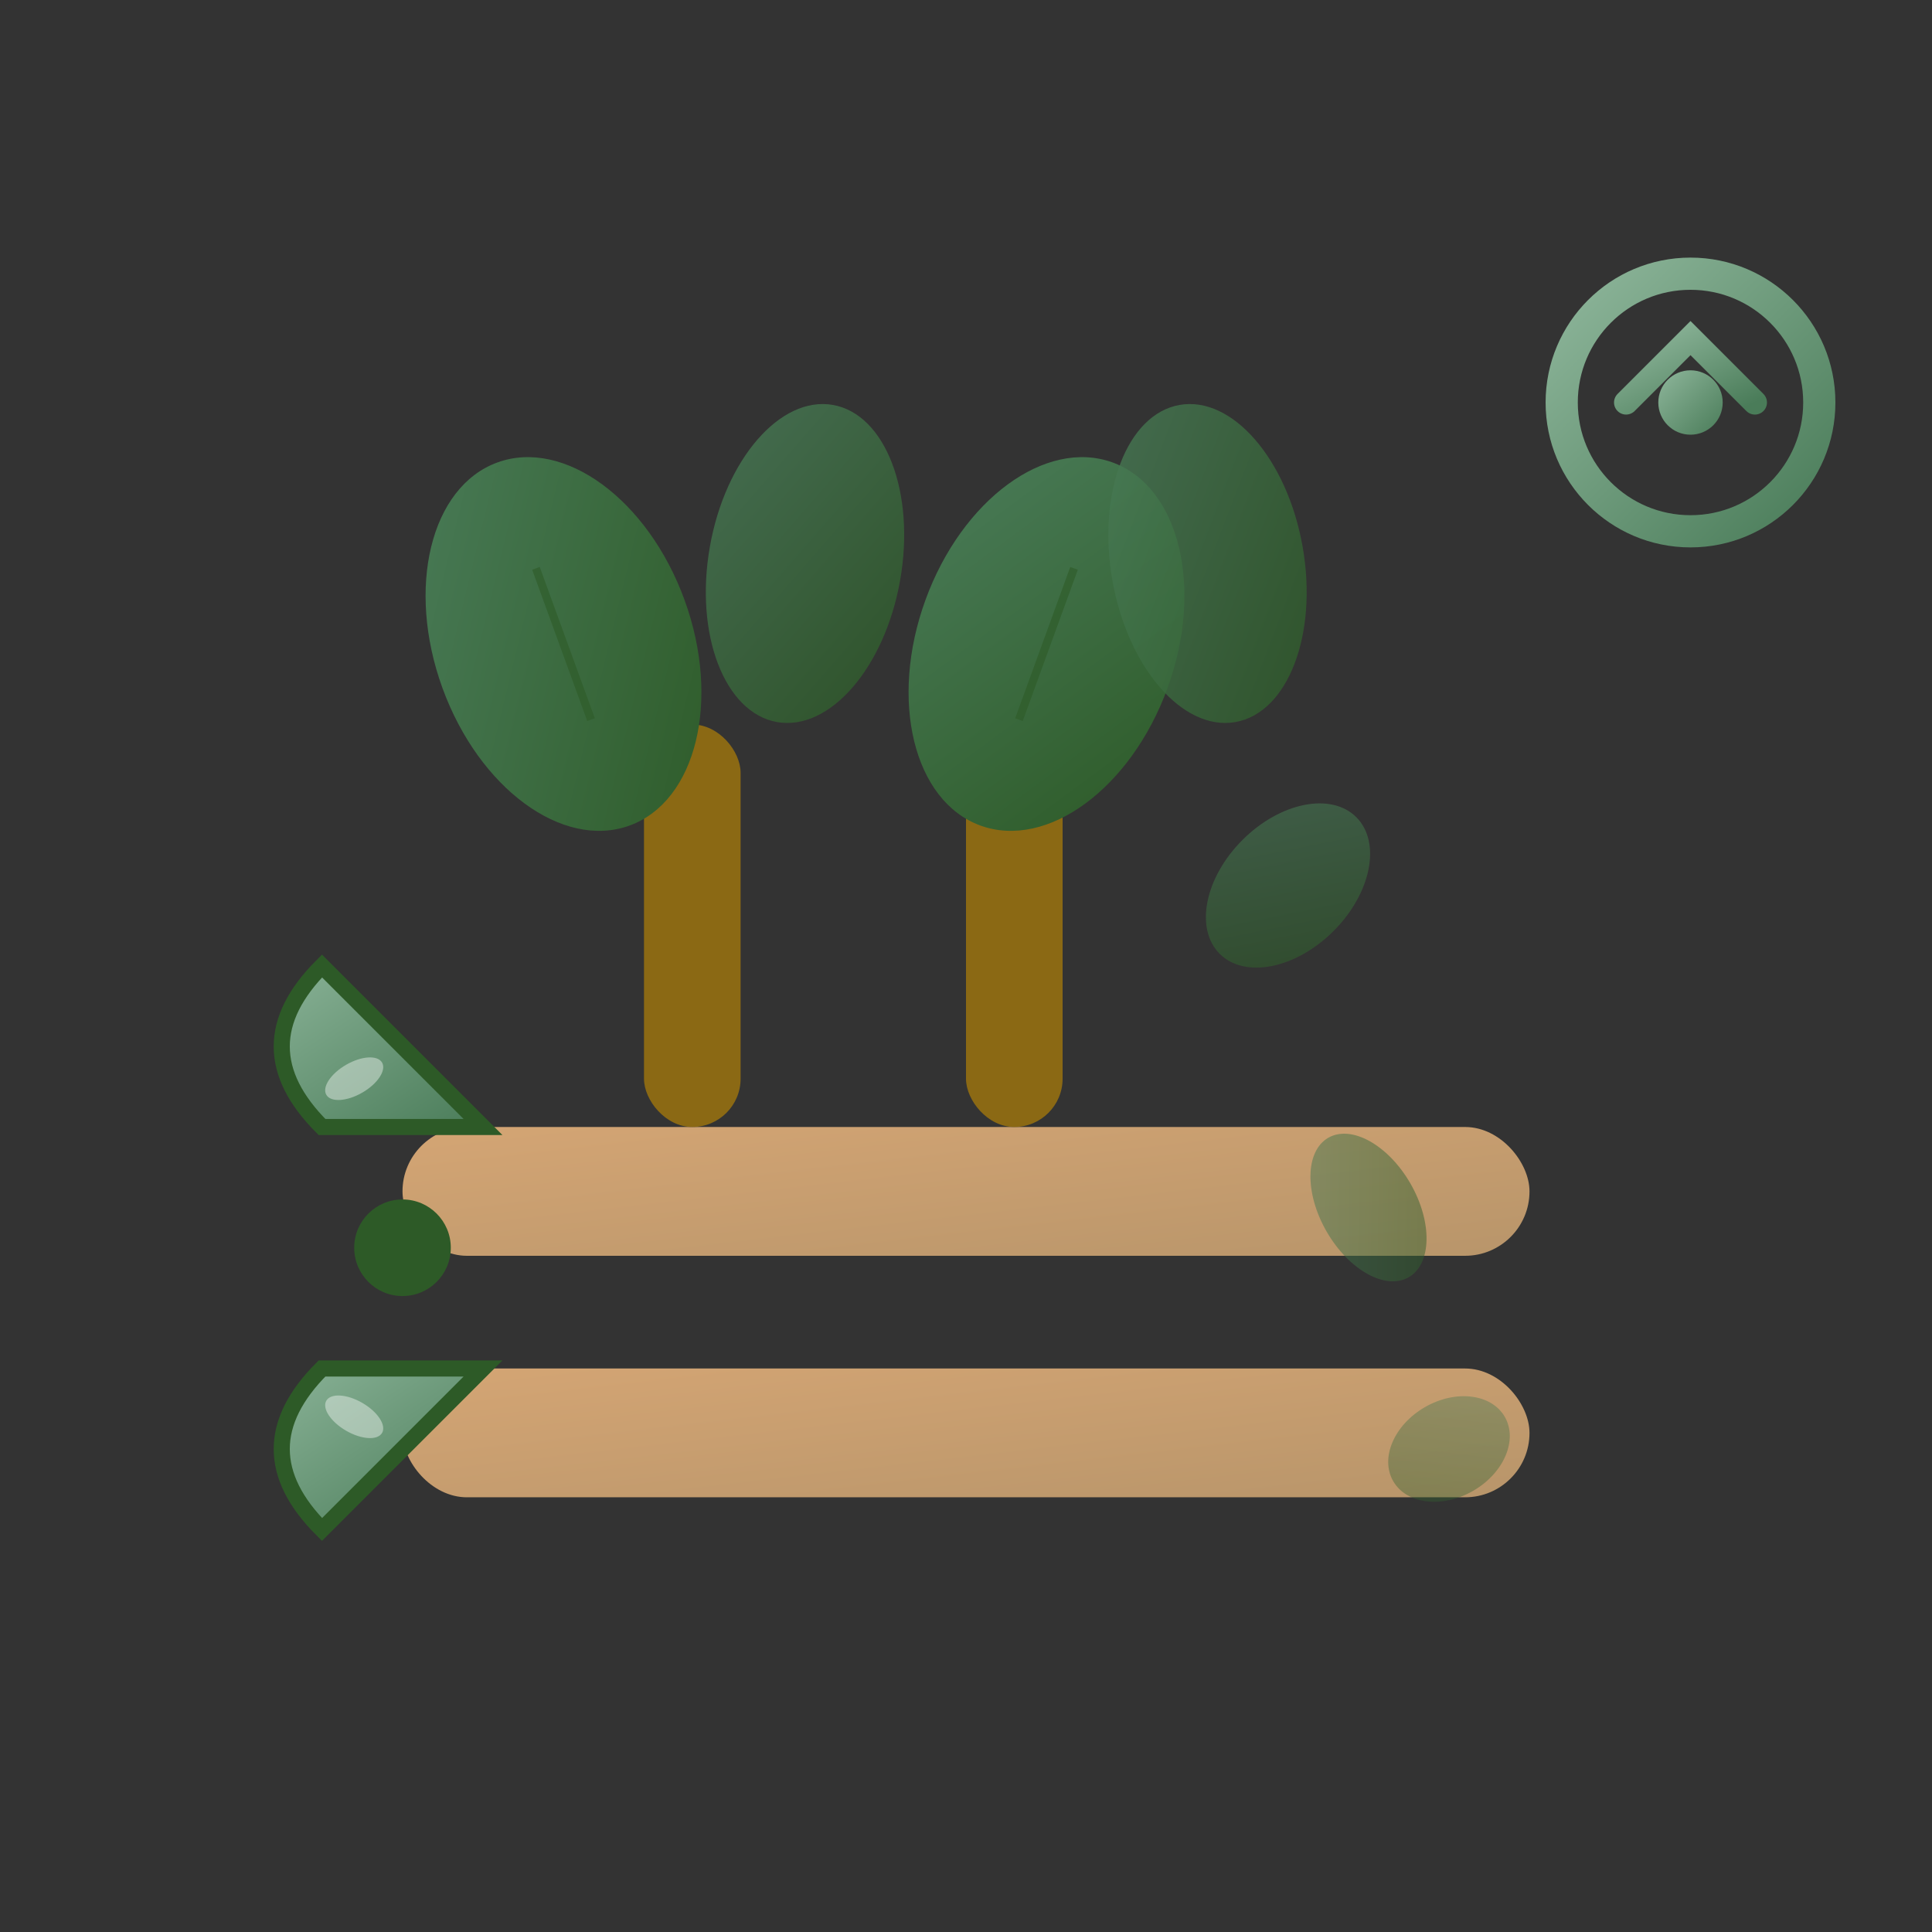<svg xmlns="http://www.w3.org/2000/svg" viewBox="0 0 120 120" width="120" height="120">
  <rect x="0" y="0" width="120" height="120" fill="#333333" stroke="none"/>
  <defs>
    <linearGradient id="toolGradient" x1="0%" y1="0%" x2="100%" y2="100%">
      <stop offset="0%" style="stop-color:#8eb69b;stop-opacity:1" />
      <stop offset="100%" style="stop-color:#4a7c59;stop-opacity:1" />
    </linearGradient>
    <linearGradient id="handleGradient" x1="0%" y1="0%" x2="100%" y2="100%">
      <stop offset="0%" style="stop-color:#d4a574;stop-opacity:1" />
      <stop offset="100%" style="stop-color:#b8956a;stop-opacity:1" />
    </linearGradient>
    <linearGradient id="leafGradient" x1="0%" y1="0%" x2="100%" y2="100%">
      <stop offset="0%" style="stop-color:#4a7c59;stop-opacity:1" />
      <stop offset="100%" style="stop-color:#2d5a27;stop-opacity:1" />
    </linearGradient>
  </defs>
  
  <!-- Pruning shears handle -->
  <rect x="25" y="70" width="70" height="8" fill="url(#handleGradient)" rx="4"/>
  <rect x="25" y="85" width="70" height="8" fill="url(#handleGradient)" rx="4"/>
  
  <!-- Shears blades -->
  <path d="M20 70 Q15 65, 20 60 Q25 65, 30 70 Z" fill="url(#toolGradient)" stroke="#2d5a27" stroke-width="1"/>
  <path d="M20 85 Q15 90, 20 95 Q25 90, 30 85 Z" fill="url(#toolGradient)" stroke="#2d5a27" stroke-width="1"/>
  
  <!-- Pivot point -->
  <circle cx="25" cy="77.5" r="3" fill="#2d5a27"/>
  
  <!-- Cut branch -->
  <rect x="40" y="45" width="6" height="25" fill="#8b6914" rx="3"/>
  <rect x="60" y="45" width="6" height="25" fill="#8b6914" rx="3"/>
  
  <!-- Leaves on branches -->
  <ellipse cx="35" cy="40" rx="8" ry="12" fill="url(#leafGradient)" transform="rotate(-20 35 40)"/>
  <ellipse cx="50" cy="35" rx="6" ry="10" fill="url(#leafGradient)" transform="rotate(10 50 35)" opacity="0.8"/>
  <ellipse cx="65" cy="40" rx="8" ry="12" fill="url(#leafGradient)" transform="rotate(20 65 40)"/>
  <ellipse cx="75" cy="35" rx="6" ry="10" fill="url(#leafGradient)" transform="rotate(-10 75 35)" opacity="0.8"/>
  
  <!-- Small falling leaves -->
  <ellipse cx="80" cy="55" rx="4" ry="6" fill="url(#leafGradient)" transform="rotate(45 80 55)" opacity="0.6"/>
  <ellipse cx="85" cy="75" rx="3" ry="5" fill="url(#leafGradient)" transform="rotate(-30 85 75)" opacity="0.5"/>
  <ellipse cx="90" cy="90" rx="3" ry="4" fill="url(#leafGradient)" transform="rotate(60 90 90)" opacity="0.4"/>
  
  <!-- Leaf veins -->
  <line x1="35" y1="35" x2="35" y2="45" stroke="#2d5a27" stroke-width="0.5" opacity="0.6" transform="rotate(-20 35 40)"/>
  <line x1="65" y1="35" x2="65" y2="45" stroke="#2d5a27" stroke-width="0.5" opacity="0.6" transform="rotate(20 65 40)"/>
  
  <!-- Tool shine/highlight -->
  <ellipse cx="22" cy="67" rx="2" ry="1" fill="white" opacity="0.4" transform="rotate(-30 22 67)"/>
  <ellipse cx="22" cy="88" rx="2" ry="1" fill="white" opacity="0.4" transform="rotate(30 22 88)"/>
  
  <!-- Care symbols -->
  <circle cx="105" cy="25" r="8" fill="none" stroke="url(#toolGradient)" stroke-width="2"/>
  <path d="M101 25 L105 21 L109 25" fill="none" stroke="url(#toolGradient)" stroke-width="1.5" stroke-linecap="round"/>
  <circle cx="105" cy="25" r="2" fill="url(#toolGradient)"/>
</svg>
